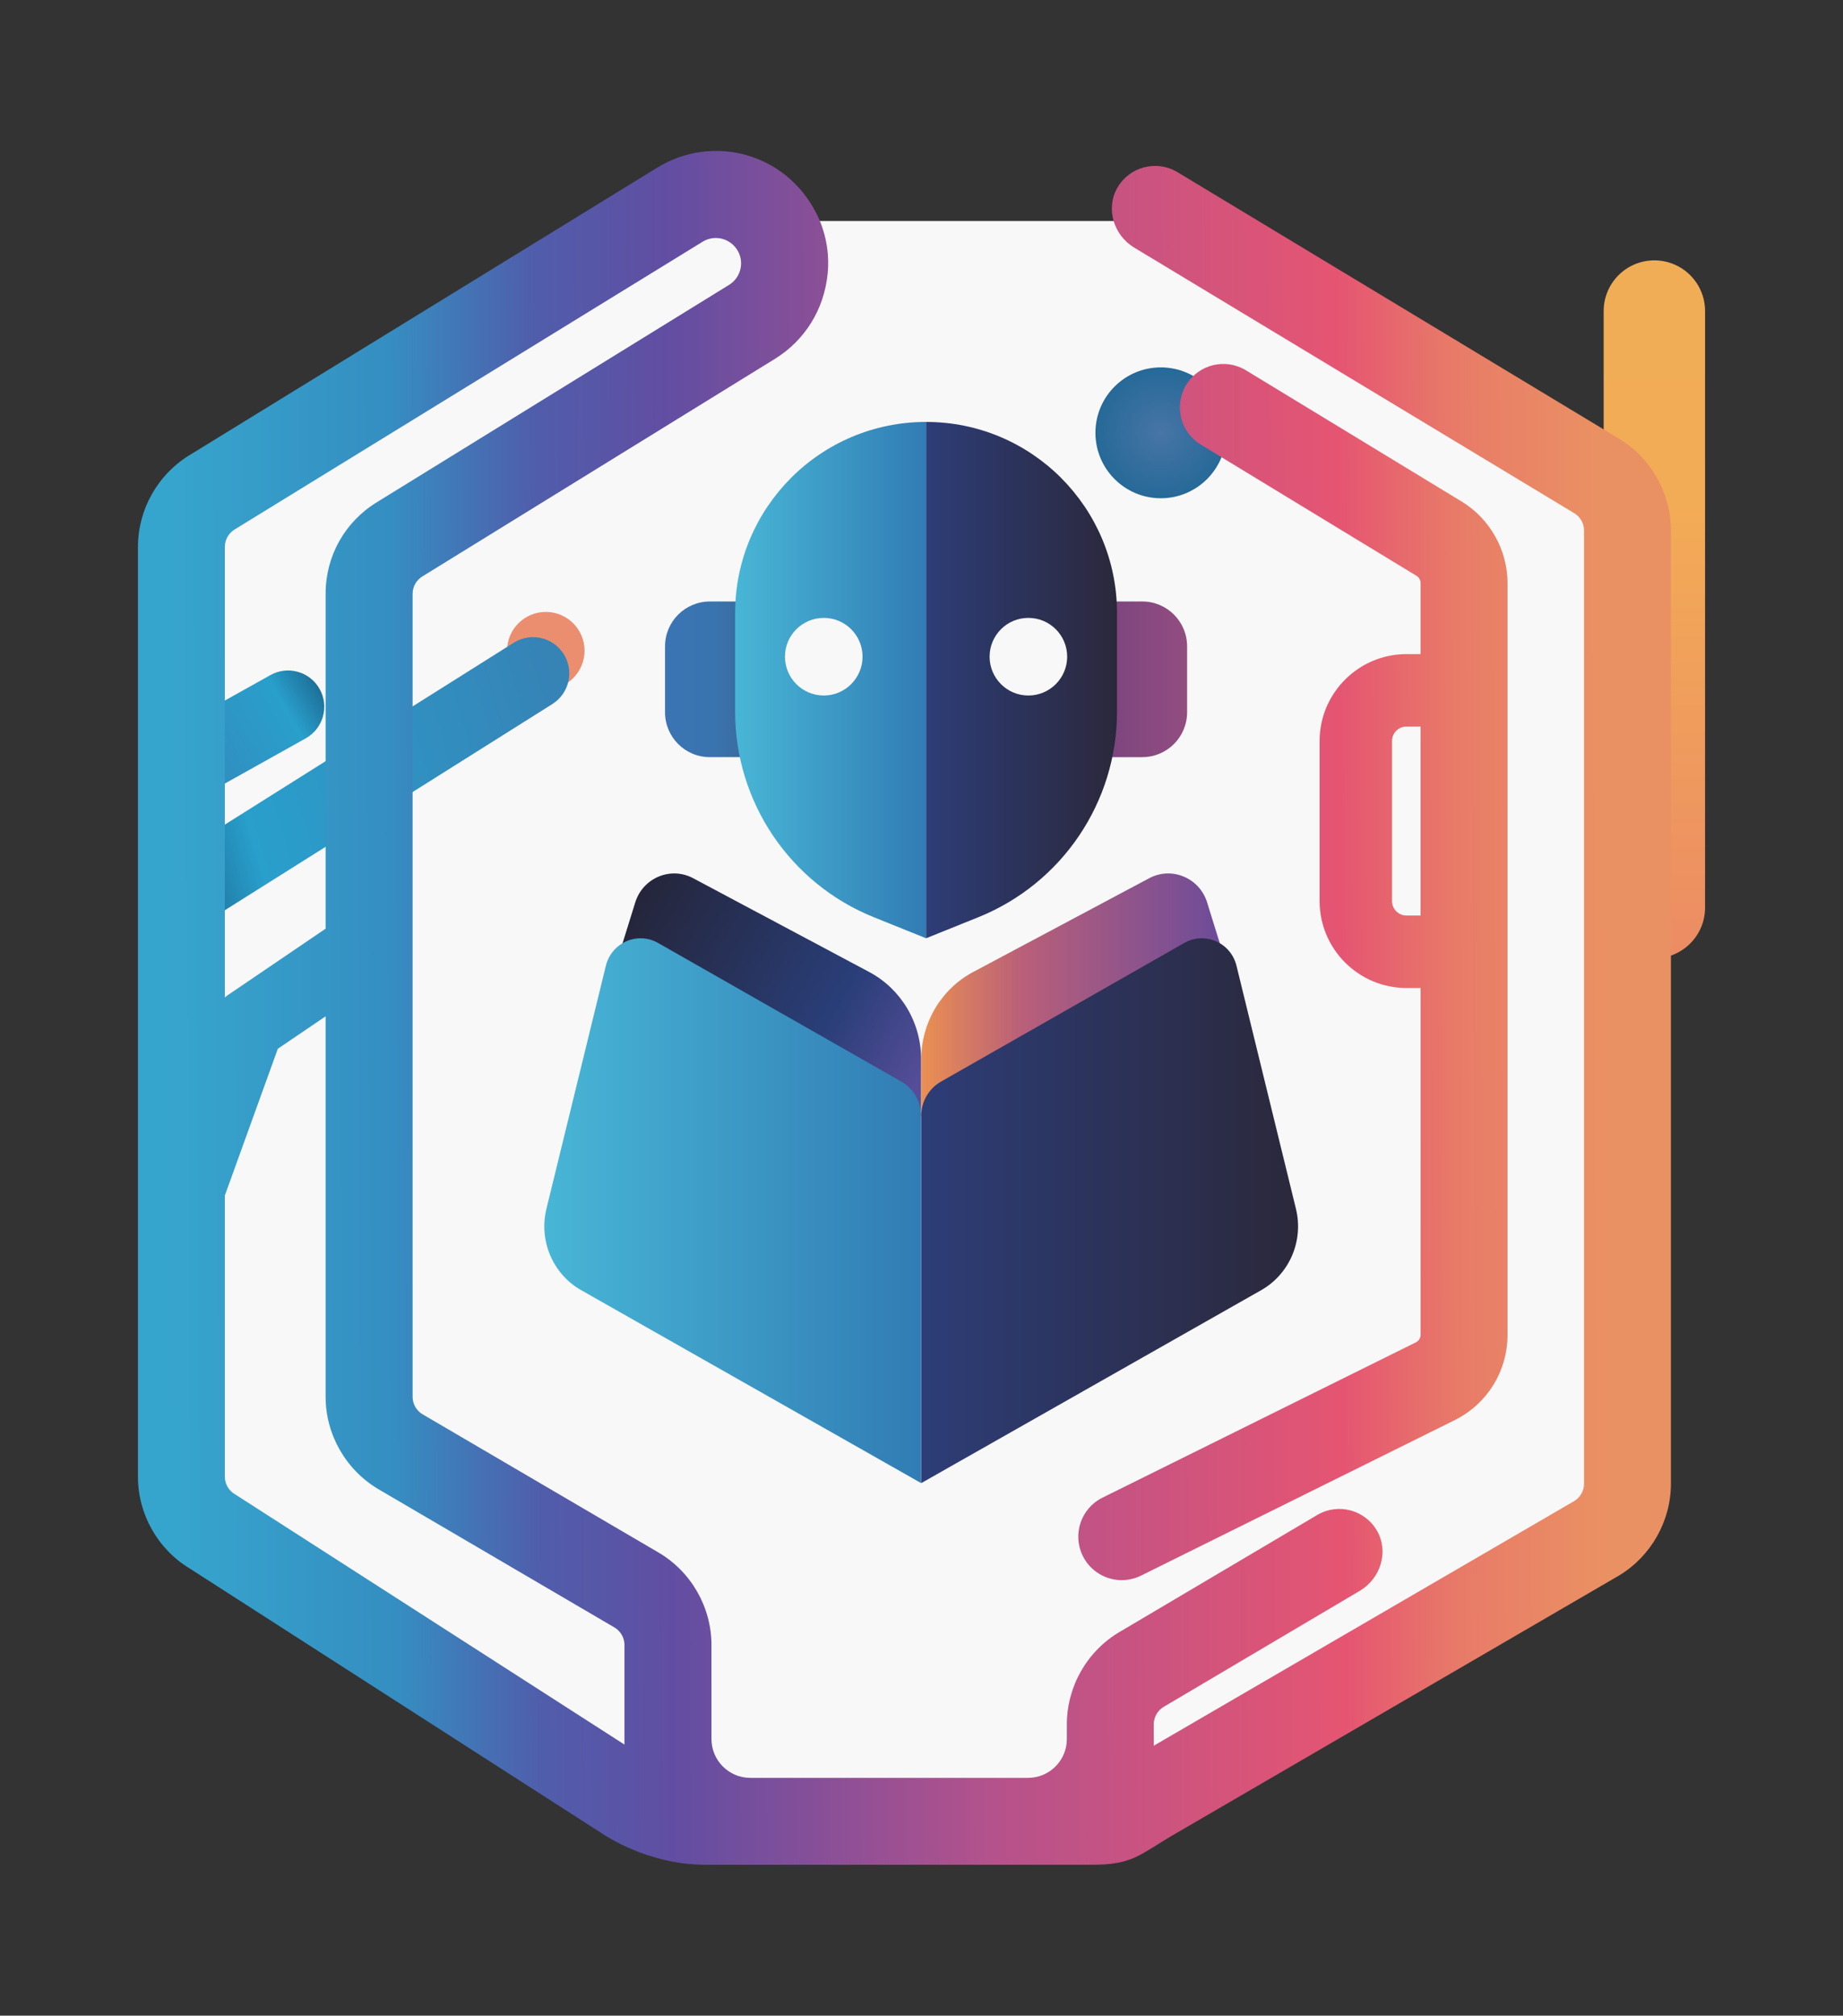 <svg xmlns="http://www.w3.org/2000/svg" xmlns:xlink="http://www.w3.org/1999/xlink" viewBox="0 0 956.03 1044.95">
  <rect x="0" y="0" width="956.03" height="1044.95" fill="#333333" stroke="none"/>
  <defs>
    <linearGradient id="linear-gradient-12">
      <stop offset="0" stop-color="#ea9052"/>
      <stop offset=".33" stop-color="#b95f79"/>
      <stop offset="1" stop-color="#6b4b9a"/>
    </linearGradient>
    <radialGradient id="radial-gradient" cx="602.16" cy="224.38" fx="602.16" fy="224.38" r="33.92" gradientUnits="userSpaceOnUse">
      <stop offset="0" stop-color="#4775a6"/>
      <stop offset="1" stop-color="#266998"/>
    </radialGradient>
    <linearGradient id="linear-gradient" x1="344.97" y1="352.17" x2="396.84" y2="352.17" gradientUnits="userSpaceOnUse">
      <stop offset="0" stop-color="#3a74b3"/>
      <stop offset=".47" stop-color="#3a74af"/>
      <stop offset="1" stop-color="#3b6797"/>
    </linearGradient>
    <linearGradient id="linear-gradient-2" x1="381.35" y1="352.57" x2="480.39" y2="352.57" gradientUnits="userSpaceOnUse">
      <stop offset="0" stop-color="#48b6d6"/>
      <stop offset="1" stop-color="#317cb4"/>
    </linearGradient>
    <linearGradient id="linear-gradient-3" x1="563.93" y1="352.17" x2="615.8" y2="352.17" gradientTransform="translate(1179.73 704.34) rotate(-180)" gradientUnits="userSpaceOnUse">
      <stop offset="0" stop-color="#76437e"/>
      <stop offset="1" stop-color="#924d80"/>
    </linearGradient>
    <linearGradient id="linear-gradient-4" x1="480.39" y1="352.57" x2="579.42" y2="352.57" gradientUnits="userSpaceOnUse">
      <stop offset="0" stop-color="#2d3d77"/>
      <stop offset="1" stop-color="#2b283b"/>
    </linearGradient>
    <linearGradient id="linear-gradient-5" x1="858.18" y1="131.48" x2="858.18" y2="522.54" gradientUnits="userSpaceOnUse">
      <stop offset="0" stop-color="#f0ad56"/>
      <stop offset=".33" stop-color="#f3ac56"/>
      <stop offset="1" stop-color="#eb8865"/>
    </linearGradient>
    <linearGradient id="linear-gradient-6" x1="79.96" y1="435.4" x2="294.93" y2="373.26" gradientUnits="userSpaceOnUse">
      <stop offset=".06" stop-color="#1e739c"/>
      <stop offset=".22" stop-color="#299fcc"/>
      <stop offset="1" stop-color="#3683b6"/>
    </linearGradient>
    <linearGradient id="linear-gradient-7" x1="164.07" y1="356.57" x2="78.05" y2="408.02" gradientUnits="userSpaceOnUse">
      <stop offset="0" stop-color="#1e739c"/>
      <stop offset=".19" stop-color="#299fcc"/>
      <stop offset="1" stop-color="#3683b6"/>
    </linearGradient>
    <linearGradient id="linear-gradient-8" x1="74.74" y1="524.63" x2="832.34" y2="520.48" gradientUnits="userSpaceOnUse">
      <stop offset=".02" stop-color="#36a5cd"/>
      <stop offset=".17" stop-color="#358ec1"/>
      <stop offset=".27" stop-color="#505dab"/>
      <stop offset=".36" stop-color="#614ea2"/>
      <stop offset=".5" stop-color="#975093"/>
      <stop offset=".58" stop-color="#b5528b"/>
      <stop offset=".82" stop-color="#e55572"/>
      <stop offset=".9" stop-color="#e87b68"/>
      <stop offset="1" stop-color="#ea9163"/>
    </linearGradient>
    <linearGradient id="linear-gradient-10" x1="328.81" y1="473.93" x2="477.34" y2="559.4" gradientUnits="userSpaceOnUse">
      <stop offset="0" stop-color="#25263c"/>
      <stop offset=".67" stop-color="#293e78"/>
      <stop offset="1" stop-color="#554d98"/>
    </linearGradient>
    <linearGradient id="linear-gradient-11" x1="282.36" y1="627.65" x2="477.83" y2="627.65" gradientUnits="userSpaceOnUse">
      <stop offset="0" stop-color="#48b6d6"/>
      <stop offset="1" stop-color="#317cb4"/>
    </linearGradient>
    <linearGradient id="linear-gradient-13" x1="477.87" y1="627.65" x2="673.34" y2="627.65" xlink:href="#linear-gradient-4"/>
  </defs>
  <polygon fill="#f8f8f8" points="589.87 114.57 417.62 114.57 370.91 114.57 89.85 278.04 104.78 781.73 329.66 947.68 579.42 947.68 831.88 793.34 842.47 265.59 589.87 114.57"/>
  <g>
    <circle fill="#eb8e70" cx="283.13" cy="337.33" r="20.1"/>
    <circle fill="url(#radial-gradient)" cx="602.16" cy="224.38" r="33.92"/>
    <g>
      <path fill="url(#linear-gradient)" d="M368.21,311.82h28.63v80.7h-28.63c-12.82,0-23.23-10.41-23.23-23.23v-34.23c0-12.82,10.41-23.23,23.23-23.23Z"/>
      <path fill="url(#linear-gradient-2)" d="M410.35,247.75c-17.92,17.92-29.01,42.64-29.01,70v51.21c0,46.89,28.48,89.04,71.95,106.55l27.09,10.9V218.74c-27.35,0-52.11,11.08-70.03,29ZM427.33,360.57c-11.12,0-20.14-9.02-20.14-20.14s9.02-20.1,20.14-20.1,20.1,9.02,20.1,20.1-8.98,20.14-20.1,20.14Z"/>
    </g>
    <g>
      <path fill="url(#linear-gradient-3)" d="M587.17,311.82h28.63v80.7h-28.63c-12.82,0-23.23-10.41-23.23-23.23v-34.23c0-12.82,10.41-23.23,23.23-23.23Z" transform="translate(1179.73 704.34) rotate(180)"/>
      <path fill="url(#linear-gradient-4)" d="M550.42,247.75c17.92,17.92,29.01,42.64,29.01,70v51.21c0,46.89-28.48,89.04-71.95,106.55l-27.09,10.9V218.74c27.35,0,52.11,11.08,70.03,29ZM533.44,360.57c11.12,0,20.14-9.02,20.14-20.14s-9.02-20.1-20.14-20.1-20.1,9.02-20.1,20.1,8.98,20.14,20.1,20.14Z"/>
    </g>
    <path fill="url(#linear-gradient-5)" d="M858.18,496.82c-14.53,0-26.3-11.77-26.3-26.3V161.28c0-14.53,11.77-26.3,26.3-26.3s26.3,11.77,26.3,26.3v309.24c0,14.53-11.77,26.3-26.3,26.3Z"/>
    <path fill="url(#linear-gradient-6)" d="M103.11,477c-6.24,0-12.35-3.11-15.92-8.78-5.53-8.78-2.89-20.38,5.9-25.91l173.43-109.12c8.78-5.52,20.38-2.88,25.9,5.9,5.53,8.78,2.89,20.38-5.9,25.91l-173.43,109.12c-3.11,1.95-6.57,2.89-9.99,2.89Z"/>
    <path fill="url(#linear-gradient-7)" d="M96.47,414.76c-6.59,0-12.98-3.47-16.42-9.63-5.06-9.06-1.82-20.5,7.24-25.56l52.97-29.59c9.06-5.05,20.5-1.82,25.56,7.24,5.06,9.06,1.82,20.5-7.24,25.56l-52.97,29.59c-2.9,1.62-6.04,2.39-9.15,2.39Z"/>
    <path fill="url(#linear-gradient-8)" d="M839.9,227.44l-229.09-138.18c-10.87-6.56-25.04-2.86-31.3,8.27-6.05,10.76-1.74,24.45,8.83,30.83l228.28,137.69c3.15,1.9,5.08,5.31,5.08,9v494.12c0,3.6-1.89,7-4.93,8.91l-218.28,126.94v-11.11c0-3.71,1.96-7.15,5.16-9.04l101.76-60.18c10.62-6.28,15.04-19.94,9.09-30.74-6.17-11.19-20.31-15-31.23-8.54l-102.57,60.66c-16.84,9.95-27.29,28.29-27.29,47.85v7.62c0,11.12-9.02,20.14-20.14,20.14h-144.07c-11.12,0-20.14-9.02-20.14-20.14v-48.73c0-19.56-10.46-37.91-27.39-47.91l-122.48-71.71c-3.19-1.88-5.16-5.35-5.16-9.05v-416.31c0-3.62,1.91-7.04,4.99-8.95l182.88-112.79c15.61-9.63,25.65-25.67,27.44-44.37,1.02-10.65-1.01-21.49-5.83-31.04-15.79-31.3-53.69-41.52-82.64-23.73L98.05,236.12c-16.34,10.03-26.49,28.19-26.49,47.36v482.07c0,19.45,10.32,37.66,26.98,47.66l215.32,138.31c24.79,15.21,47.57,15.21,51.89,15.21,0,0,197.77,0,197.77,0,9.05,0,16.73-.07,25.15-3.77,5.17-2.27,13.92-8.2,18.72-10.99l232.26-135.07c.12-.07.23-.14.35-.21,16.51-10.01,26.77-28.22,26.77-47.54v-494.12c0-19.37-10.3-37.6-26.88-47.6ZM116.64,283.49c0-3.63,1.92-7.05,5-8.95l242.8-149.2c2.16-1.33,4.54-1.96,6.89-1.96,4.27,0,8.42,2.1,10.95,5.94,1.96,2.99,2.61,6.56,1.84,10.04-.78,3.49-2.88,6.44-5.92,8.32l-182.88,112.79c-16.54,10.2-26.41,27.89-26.41,47.32v173.66l-50.94,34.58c-.48.32-.9.71-1.34,1.07v-233.62ZM323.95,904.43l-201.38-129.35c-.25-.16-.5-.32-.76-.47-3.19-1.88-5.18-5.35-5.18-9.06v-145.76l27.49-76.09,24.79-16.83v197.24c0,19.56,10.46,37.91,27.39,47.91l122.48,71.71c3.18,1.88,5.16,5.35,5.16,9.05v51.65ZM581.9,819.17c3.36,0,6.77-.75,9.99-2.34l162.57-80.52c16.99-8.42,27.55-25.42,27.55-44.38v-389.61c0-17.18-9.12-33.4-23.8-42.32l-111.92-68.04c-10.64-6.46-24.5-3.09-30.97,7.55-6.47,10.64-3.09,24.5,7.55,30.97l111.92,68.04c1.32.8,2.13,2.26,2.13,3.8v36.78h-7.33c-24.85,0-45.06,20.22-45.06,45.06v82.98c0,24.85,20.21,45.06,45.06,45.06h7.33v179.73c0,1.7-.95,3.23-2.47,3.98l-162.57,80.52c-11.16,5.53-15.72,19.05-10.19,30.21,3.93,7.94,11.92,12.54,20.22,12.54ZM729.58,474.62c-4.13,0-7.49-3.36-7.49-7.49v-82.98c0-4.13,3.36-7.49,7.49-7.49h7.33v97.96h-7.33Z"/>
    <g>
      <path fill="url(#linear-gradient-10)" d="M319.73,499.35l9.79-31.51c3.97-12.76,18.37-18.78,30.06-12.55l91.29,48.6c16.57,8.82,26.95,26.22,26.95,45.19v29.41l-42.6-2.99-115.5-76.13Z"/>
      <path fill="url(#linear-gradient-11)" d="M477.83,768.88v-190.4c0-7.36-3.92-14.14-10.25-17.75l-126.21-71.89c-10.68-6.08-24.14-.19-27.09,11.85l-30.83,125.98c-4.05,16.57,3.33,33.84,18.03,42.18l176.34,100.02Z"/>
    </g>
    <g>
      <path fill="url(#linear-gradient-12)" d="M635.97,499.35l-9.79-31.51c-3.97-12.76-18.37-18.78-30.06-12.55l-91.29,48.6c-16.57,8.82-26.95,26.22-26.95,45.19v29.41l42.6-2.99,115.5-76.13Z"/>
      <path fill="url(#linear-gradient-13)" d="M477.87,768.88v-190.4c0-7.36,3.92-14.14,10.25-17.75l126.21-71.89c10.68-6.08,24.14-.19,27.09,11.85l30.83,125.98c4.05,16.57-3.33,33.84-18.03,42.18l-176.34,100.02Z"/>
    </g>
  </g>
</svg>
